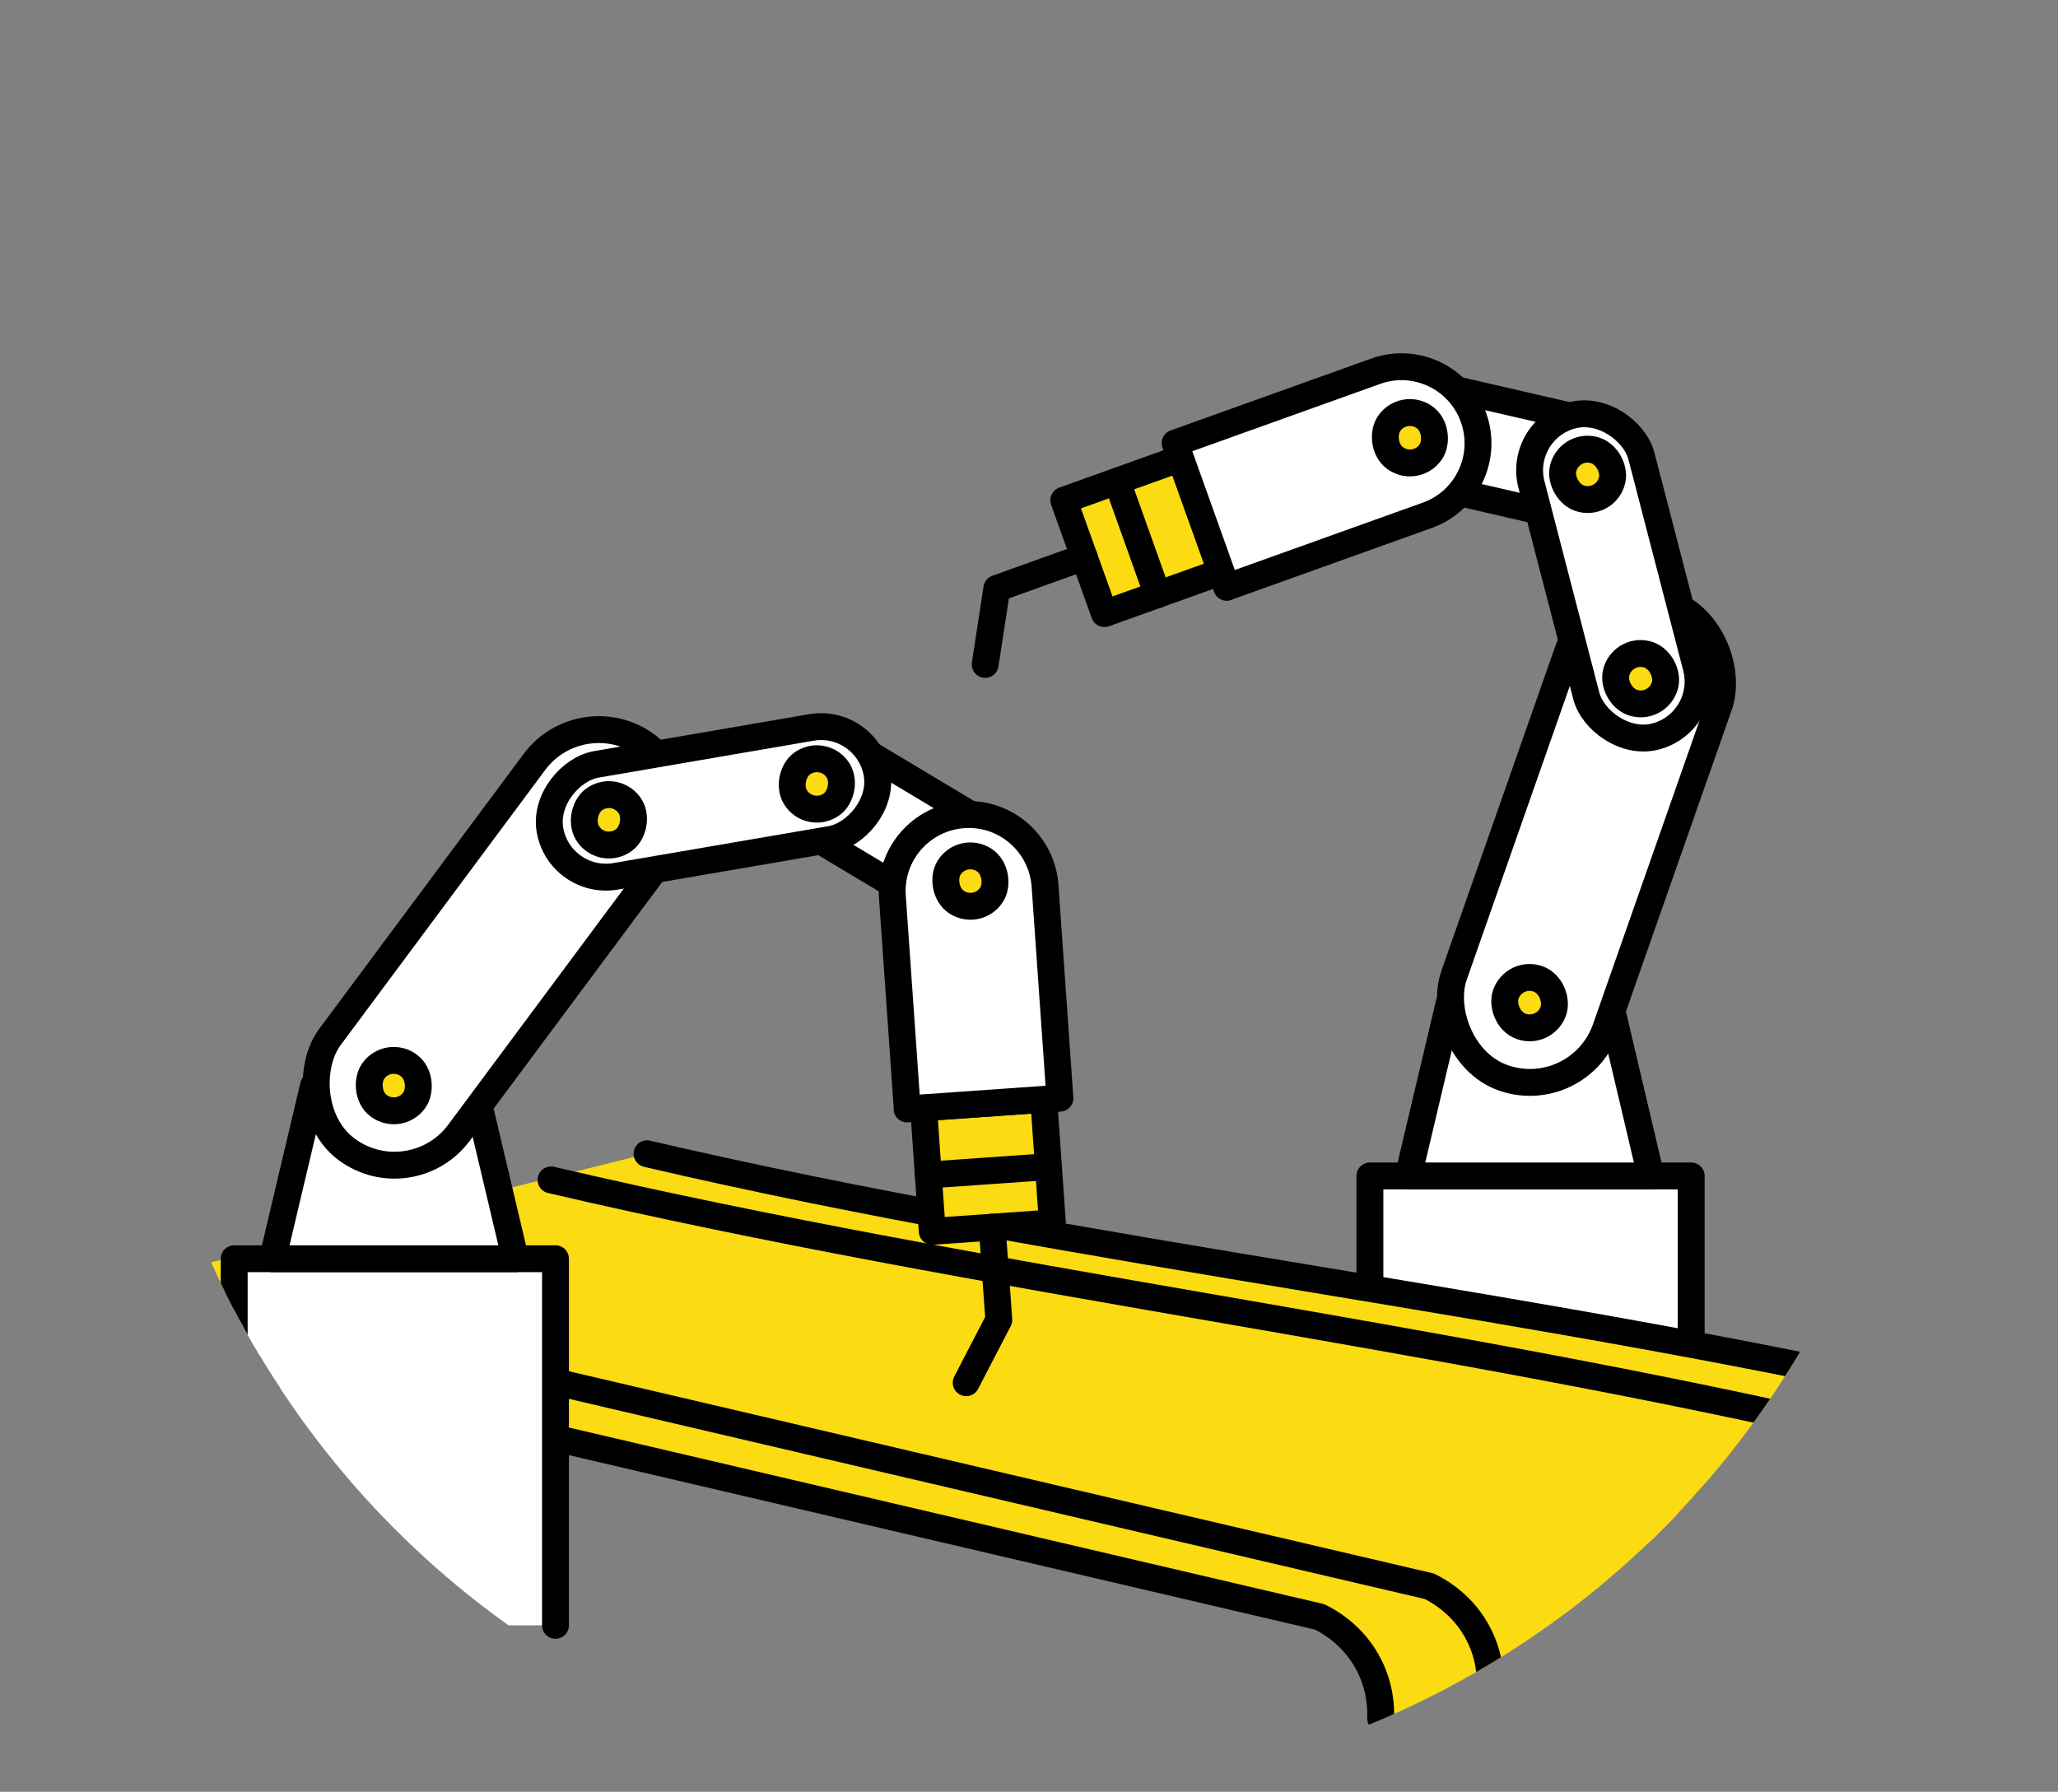 <?xml version="1.0" encoding="UTF-8"?>
<svg id="_レイヤー_2" data-name="レイヤー 2" xmlns="http://www.w3.org/2000/svg" xmlns:xlink="http://www.w3.org/1999/xlink" viewBox="0 0 114.85 100">
  <rect x="0" y="0" width="114.85" height="100" fill="#808080" stroke="none"/>
  <defs>
    <clipPath id="clippath">
      <circle cx="57.41" cy="50" r="50" style="fill: none;"/>
    </clipPath>
  </defs>
  <g id="_レイヤー_1-2" data-name="レイヤー 1">
    <g style="clip-path: url(#clippath);">
      <g>
        <g>
          <polyline points="94.38 86.09 94.38 65.63 76.45 65.63 76.45 86.09" style="fill: #fff; stroke: #000; stroke-linecap: round; stroke-linejoin: round; stroke-width: 1.5px;"/>
          <polygon points="89.85 55.96 80.88 55.96 78.59 65.63 92.13 65.63 89.85 55.96" style="fill: #fff; stroke: #000; stroke-linecap: round; stroke-linejoin: round; stroke-width: 1.5px;"/>
          <path d="M84.34,18.2h0c1.53,0,2.78,1.24,2.78,2.78v11.46h-5.56v-11.46c0-1.53,1.24-2.78,2.78-2.78Z" transform="translate(127.96 -51.18) rotate(102.99)" style="fill: #fff; stroke: #000; stroke-linecap: round; stroke-linejoin: round; stroke-width: 1.5px;"/>
          <g>
            <rect x="84.06" y="32.86" width="8.97" height="28.08" rx="4.48" ry="4.48" transform="translate(20.51 -26.66) rotate(19.33)" style="fill: #fff; stroke: #000; stroke-linecap: round; stroke-linejoin: round; stroke-width: 1.5px;"/>
            <rect x="83.96" y="54.55" width="2.81" height="2.81" rx="1.4" ry="1.4" transform="translate(23.33 -25.1) rotate(19.33)" style="fill: #fbdb12; stroke: #000; stroke-linecap: round; stroke-linejoin: round; stroke-width: 1.5px;"/>
          </g>
          <g>
            <rect x="86.9" y="22.87" width="6.34" height="18.52" rx="3.17" ry="3.17" transform="translate(-5.19 23.67) rotate(-14.55)" style="fill: #fff; stroke: #000; stroke-linecap: round; stroke-linejoin: round; stroke-width: 1.5px;"/>
            <rect x="90.16" y="36.47" width="2.81" height="2.81" rx="1.4" ry="1.4" transform="translate(10.85 -19.61) rotate(12.99)" style="fill: #fbdb12; stroke: #000; stroke-linecap: round; stroke-linejoin: round; stroke-width: 1.5px;"/>
            <rect x="87.2" y="25.06" width="2.81" height="2.81" rx="1.4" ry="1.4" transform="translate(8.21 -19.23) rotate(12.99)" style="fill: #fbdb12; stroke: #000; stroke-linecap: round; stroke-linejoin: round; stroke-width: 1.5px;"/>
          </g>
          <g>
            <rect x="60.4" y="26.46" width="6.72" height="6.92" transform="translate(70.42 -40.2) rotate(70.29)" style="fill: #fbdb12; stroke: #000; stroke-linecap: round; stroke-linejoin: round; stroke-width: 1.5px;"/>
            <polyline points="54.98 37.08 55.63 32.84 60.51 31.09" style="fill: none; stroke: #000; stroke-linecap: round; stroke-linejoin: round; stroke-width: 1.5px;"/>
            <path d="M68.46,32.78l-2.88-8.05,11.19-4.01c2.22-.8,4.67.36,5.46,2.58.8,2.22-.36,4.67-2.58,5.46l-11.19,4.01Z" style="fill: #fff; stroke: #000; stroke-linecap: round; stroke-linejoin: round; stroke-width: 1.5px;"/>
            <rect x="77.27" y="23.03" width="2.81" height="2.81" rx="1.4" ry="1.4" transform="translate(27.47 -40.1) rotate(34.31)" style="fill: #fbdb12; stroke: #000; stroke-linecap: round; stroke-linejoin: round; stroke-width: 1.5px;"/>
            <line x1="64.6" y1="33.19" x2="62.34" y2="26.86" style="fill: #fff; stroke: #000; stroke-linecap: round; stroke-linejoin: round; stroke-width: 1.5px;"/>
          </g>
        </g>
        <g>
          <path d="M114.1,84.08c.02-.57-.02-1.7-.62-2.91-.85-1.72-2.28-2.5-2.78-2.75-24.3-5.68-50.29-8.35-74.59-14.03L.75,73.2c24.3,5.68,48.6,11.37,72.9,17.05.5.24,1.93,1.03,2.78,2.75.6,1.21.64,2.34.62,2.91l37.05-11.82Z" style="fill: #fbdb12;"/>
          <path d="M83.17,94.19c.02-.57-.02-1.7-.62-2.91-.85-1.72-2.28-2.5-2.78-2.75-24.3-5.68-48.6-11.37-72.9-17.05" style="fill: none; stroke: #000; stroke-linecap: round; stroke-linejoin: round; stroke-width: 1.5px;"/>
          <path d="M77.05,95.9c.02-.57-.02-1.7-.62-2.91-.85-1.72-2.28-2.5-2.78-2.75-24.3-5.68-48.6-11.37-72.9-17.05" style="fill: none; stroke: #000; stroke-linecap: round; stroke-linejoin: round; stroke-width: 1.5px;"/>
          <path d="M114.1,84.08c.02-.57-.02-1.7-.62-2.91-.85-1.72-2.28-2.5-2.78-2.75-24.3-5.68-50.29-8.35-74.59-14.03" style="fill: none; stroke: #000; stroke-linecap: round; stroke-linejoin: round; stroke-width: 1.5px;"/>
          <path d="M107.98,85.79c.02-.57-.02-1.7-.62-2.91-.85-1.72-2.28-2.5-2.78-2.75-24.3-5.68-49.52-8.6-73.83-14.28" style="fill: none; stroke: #000; stroke-linecap: round; stroke-linejoin: round; stroke-width: 1.5px;"/>
        </g>
        <g>
          <polyline points="31 90.71 31 70.25 13.07 70.25 13.07 90.71" style="fill: #fff; stroke: #000; stroke-linecap: round; stroke-linejoin: round; stroke-width: 1.5px;"/>
          <polygon points="26.47 60.58 17.5 60.58 15.21 70.25 28.76 70.25 26.47 60.58" style="fill: #fff; stroke: #000; stroke-linecap: round; stroke-linejoin: round; stroke-width: 1.5px;"/>
          <path d="M46.68,38.77h5.56v11.46c0,1.53-1.24,2.78-2.78,2.78h0c-1.53,0-2.78-1.24-2.78-2.78v-11.46h0Z" transform="translate(114.24 27.04) rotate(120.93)" style="fill: #fff; stroke: #000; stroke-linecap: round; stroke-linejoin: round; stroke-width: 1.5px;"/>
          <g>
            <rect x="23.23" y="38.83" width="8.97" height="28.08" rx="4.48" ry="4.48" transform="translate(37.02 -6.09) rotate(36.63)" style="fill: #fff; stroke: #000; stroke-linecap: round; stroke-linejoin: round; stroke-width: 1.5px;"/>
            <rect x="20.58" y="59.18" width="2.81" height="2.81" rx="1.4" ry="1.4" transform="translate(40.48 -1.15) rotate(36.63)" style="fill: #fbdb12; stroke: #000; stroke-linecap: round; stroke-linejoin: round; stroke-width: 1.5px;"/>
          </g>
          <g>
            <rect x="36.65" y="35.49" width="6.34" height="18.52" rx="3.17" ry="3.17" transform="translate(2.45 91.57) rotate(-99.74)" style="fill: #fff; stroke: #000; stroke-linecap: round; stroke-linejoin: round; stroke-width: 1.5px;"/>
            <rect x="32.58" y="44.35" width="2.81" height="2.81" rx="1.4" ry="1.4" transform="translate(18.16 100.51) rotate(-127.28)" style="fill: #fbdb12; stroke: #000; stroke-linecap: round; stroke-linejoin: round; stroke-width: 1.5px;"/>
            <rect x="44.19" y="42.36" width="2.81" height="2.81" rx="1.4" ry="1.4" transform="translate(38.38 106.54) rotate(-127.28)" style="fill: #fbdb12; stroke: #000; stroke-linecap: round; stroke-linejoin: round; stroke-width: 1.5px;"/>
          </g>
          <g>
            <rect x="51.77" y="61.58" width="6.72" height="6.92" transform="translate(114.69 126.05) rotate(175.98)" style="fill: #fbdb12; stroke: #000; stroke-linecap: round; stroke-linejoin: round; stroke-width: 1.5px;"/>
            <polyline points="53.92 77.17 55.74 73.66 55.37 68.49" style="fill: none; stroke: #000; stroke-linecap: round; stroke-linejoin: round; stroke-width: 1.5px;"/>
            <path d="M50.62,61.89l8.53-.6-.83-11.86c-.17-2.35-2.21-4.13-4.56-3.96-2.35.17-4.13,2.21-3.96,4.56l.83,11.86Z" style="fill: #fff; stroke: #000; stroke-linecap: round; stroke-linejoin: round; stroke-width: 1.5px;"/>
            <rect x="52.74" y="47.78" width="2.81" height="2.81" rx="1.4" ry="1.4" transform="translate(74.07 119.56) rotate(-148.05)" style="fill: #fbdb12; stroke: #000; stroke-linecap: round; stroke-linejoin: round; stroke-width: 1.5px;"/>
            <line x1="51.8" y1="65.58" x2="58.5" y2="65.11" style="fill: #fff; stroke: #000; stroke-linecap: round; stroke-linejoin: round; stroke-width: 1.5px;"/>
          </g>
        </g>
      </g>
    </g>
  </g>
</svg>